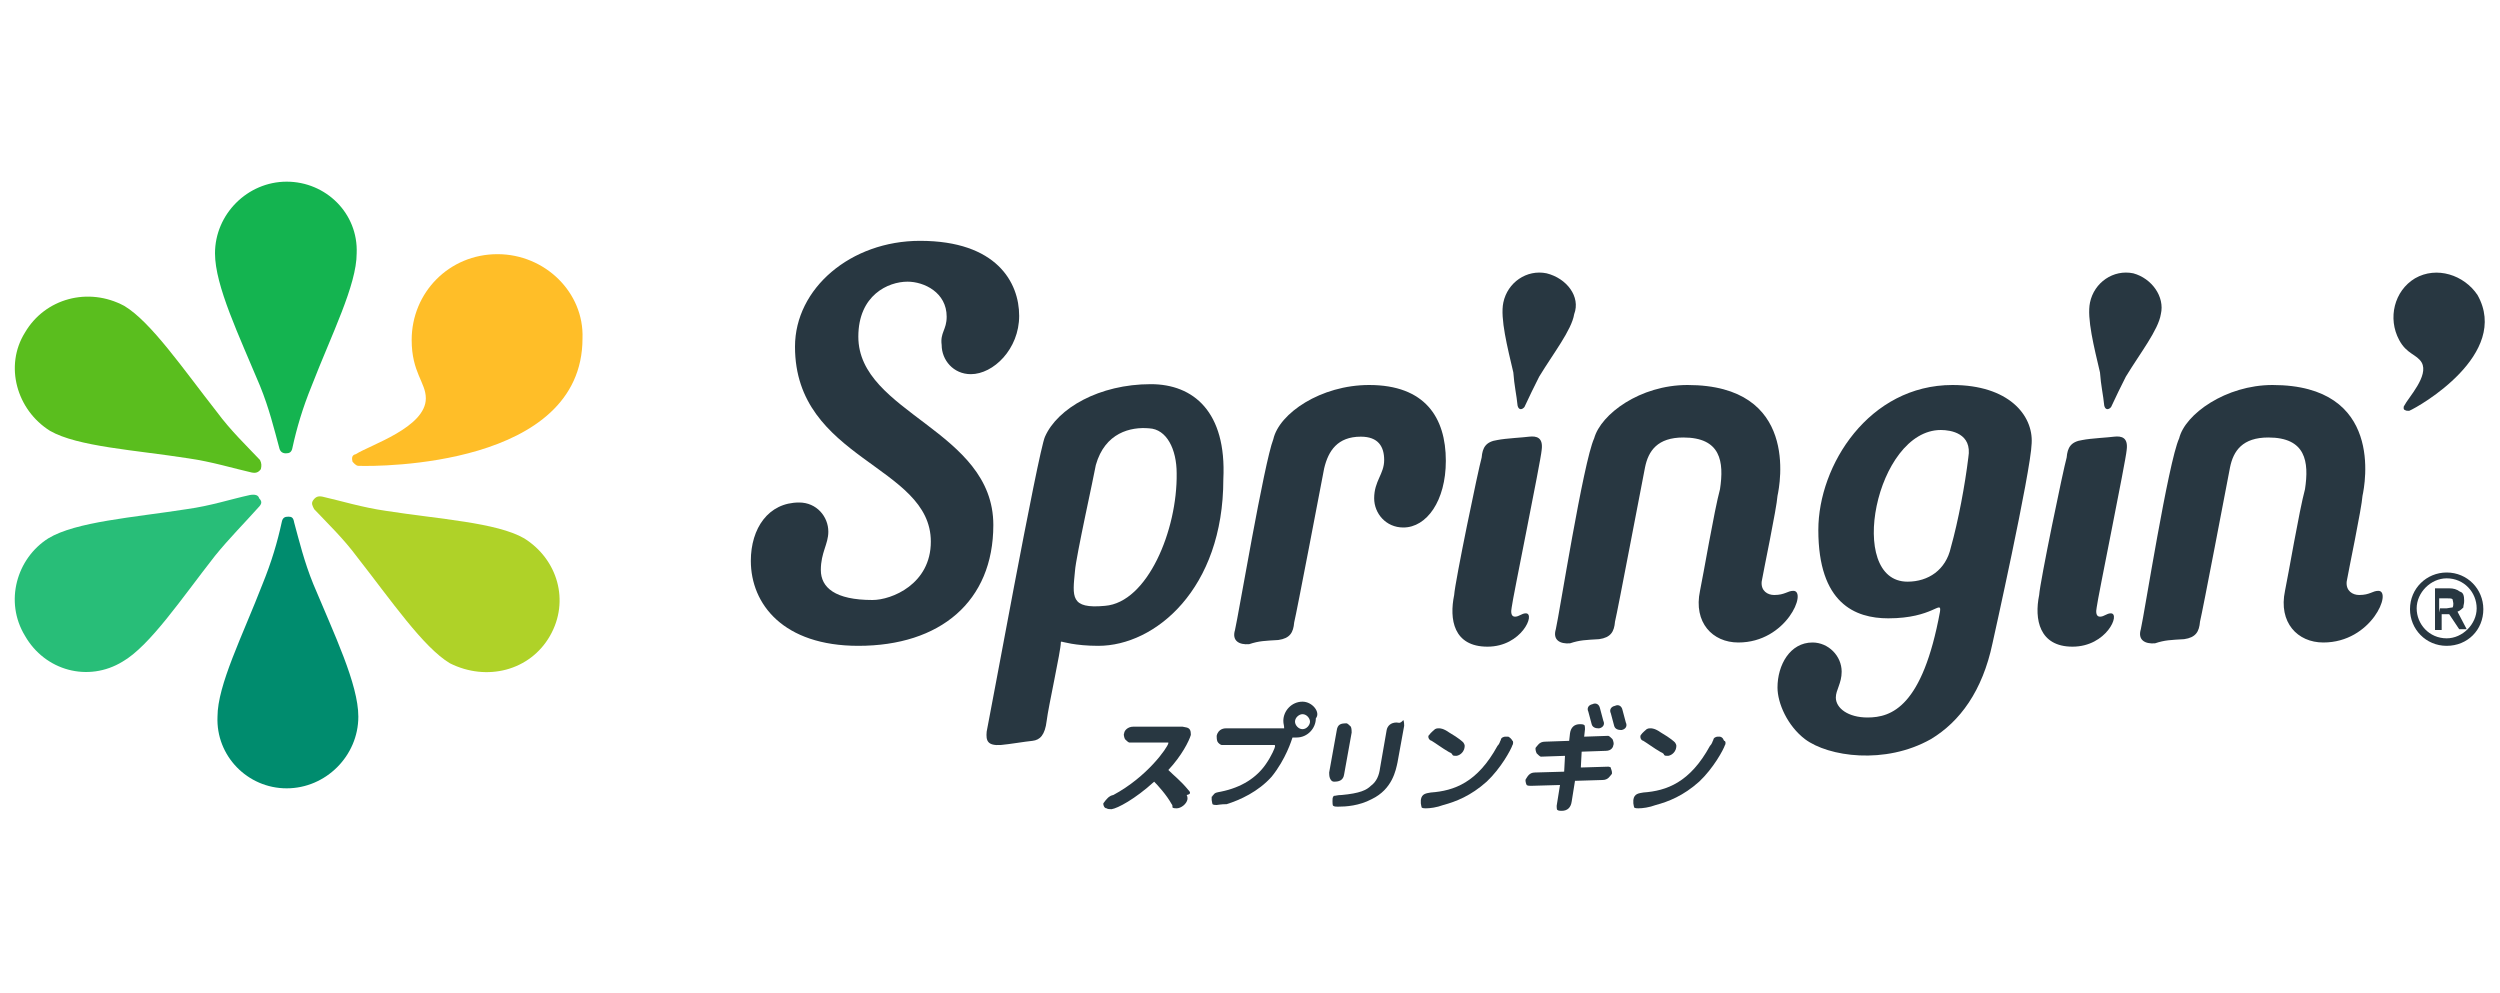 <?xml version="1.0" encoding="utf-8"?>
<!-- Generator: Adobe Illustrator 27.7.0, SVG Export Plug-In . SVG Version: 6.00 Build 0)  -->
<svg version="1.1" id="_グループ_241" xmlns="http://www.w3.org/2000/svg" xmlns:xlink="http://www.w3.org/1999/xlink" x="0px"
	 y="0px" viewBox="0 0 300 119.2" style="enable-background:new 0 0 300 119.2;" xml:space="preserve">
<style type="text/css">
	.st0{fill:#14B450;}
	.st1{fill:#008C6E;}
	.st2{fill:#28BE78;}
	.st3{fill:#5ABE1E;}
	.st4{fill:#AFD228;}
	.st5{fill:#FFBE28;}
	.st6{fill:#283741;}
</style>
<g>
	<g>
		<path class="st0" d="M34.4,21.8c-4.7,0-8.6,3.9-8.6,8.6c0,3.9,2.9,9.9,5.4,15.9c1.1,2.7,1.7,5.2,2.3,7.4c0.1,0.5,0.4,0.7,0.8,0.7
			s0.7-0.1,0.8-0.7c0.5-2.3,1.2-4.7,2.3-7.4c2.4-6.2,5.4-12.1,5.4-15.9C43,25.6,39.1,21.8,34.4,21.8"/>
	</g>
	<g>
		<path class="st1" d="M34.4,94.6c4.7,0,8.6-3.9,8.6-8.6c0-3.9-2.9-9.9-5.4-15.9c-1.1-2.7-1.7-5.2-2.3-7.4C35.2,62.1,35,62,34.6,62
			s-0.7,0.1-0.8,0.7c-0.5,2.3-1.2,4.7-2.3,7.4c-2.4,6.2-5.4,12.1-5.4,15.9C25.9,90.7,29.7,94.6,34.4,94.6"/>
	</g>
	<g>
		<path class="st2" d="M3,76.3c2.4,4.2,7.6,5.6,11.7,3.1c3.3-1.9,7.1-7.6,11.1-12.7c1.7-2.1,3.6-4,5.2-5.8c0.4-0.4,0.5-0.7,0.1-1.1
			c-0.1-0.4-0.5-0.5-1.1-0.4c-2.3,0.5-4.7,1.3-7.6,1.7C16,62.1,9.1,62.6,5.8,64.6C2,67,0.5,72.2,3,76.3"/>
	</g>
	<g>
		<path class="st3" d="M3,39.9C0.5,43.9,2,49.2,6,51.7c3.3,1.9,10.2,2.3,16.6,3.3c2.8,0.4,5.4,1.2,7.6,1.7c0.5,0.1,0.8,0,1.1-0.4
			c0.1-0.4,0.1-0.7-0.1-1.1c-1.6-1.7-3.5-3.5-5.2-5.8c-4-5.1-7.9-10.8-11.1-12.7C10.6,34.4,5.4,35.8,3,39.9"/>
	</g>
	<g>
		<path class="st4" d="M66,76.3c2.4-4.2,0.9-9.2-3.1-11.7c-3.3-1.9-10.2-2.3-16.6-3.3c-2.8-0.4-5.4-1.2-7.6-1.7
			c-0.5-0.1-0.8,0-1.1,0.4c-0.3,0.4-0.1,0.7,0.1,1.1c1.6,1.7,3.5,3.5,5.2,5.8c4,5.1,7.9,10.8,11.1,12.7C58.4,81.8,63.6,80.5,66,76.3
			"/>
	</g>
	<g>
		<path class="st5" d="M59.7,30.5c-5.8,0-10.3,4.6-10.3,10.3c0,3.9,1.7,5.1,1.7,7c0,3.5-6.7,5.6-8.4,6.7c-0.5,0.1-0.5,0.5-0.4,0.9
			c0.1,0.1,0.4,0.5,0.7,0.5c2.5,0.1,26.9,0.1,26.9-15.3C70.1,35.1,65.4,30.5,59.7,30.5"/>
	</g>
	<g>
		<path class="st6" d="M289.8,33.4c-2.5,1.5-3.3,4.8-1.9,7.4c0.9,1.7,2.1,1.7,2.7,2.7c0.9,1.6-1.6,4.2-2.1,5.2
			c-0.1,0.1-0.1,0.5,0.1,0.5c0.1,0.1,0.3,0.1,0.5,0.1c1.2-0.5,12.2-6.8,8.2-13.9C295.7,33,292.4,31.9,289.8,33.4"/>
	</g>
	<g>
		<path class="st6" d="M113.6,38c0-2.9-2.7-4.2-4.7-4.2c-2.3,0-5.9,1.6-5.9,6.6c0,9.2,16.2,11.2,16.2,22.6c0,9.2-6.4,14.5-16.2,14.5
			c-9,0-12.9-5-12.9-10.2c0-3.9,2.1-7,5.8-7c2.1,0,3.5,1.7,3.5,3.5c0,1.5-0.9,2.5-0.9,4.6s1.7,3.6,6.2,3.6c2.3,0,7-1.9,7-7
			c0-9.2-16.3-9.8-16.3-23.4c0-7,6.7-12.7,15-12.7c9.2,0,11.9,5,11.9,9s-3.1,7-5.8,7c-2.1,0-3.5-1.7-3.5-3.5
			C112.8,39.9,113.6,39.6,113.6,38"/>
	</g>
	<g>
		<path class="st6" d="M138.1,46.1c-6.2,0-11.2,2.9-12.7,6.3c-0.8,1.7-6.8,34.6-7,35.4c-0.1,1.1,0.1,1.7,1.7,1.6
			c1.1-0.1,2.8-0.4,3.8-0.5c0.9-0.1,1.5-0.7,1.7-2.4s1.7-8.4,1.7-9.4c0-0.1,0-0.1,0.1-0.1c0.1,0,1.6,0.5,4.4,0.5c6.8,0,15-6.8,15-20
			C147.2,49.4,143.2,46.1,138.1,46.1 M132.6,72.7c-4.2,0.4-3.9-1.1-3.6-4.2c0.1-1.6,2.3-11.5,2.5-12.7c1.1-3.9,4.2-4.6,6.4-4.4
			c2.1,0.1,3.3,2.5,3.3,5.4C141.3,63.6,137.7,72.3,132.6,72.7"/>
	</g>
	<g>
		<path class="st6" d="M164.3,46.2c6.7,0,9.2,3.9,9.2,9.1c0,4.8-2.3,8-5.1,8c-2.1,0-3.5-1.7-3.5-3.5c0-2.1,1.2-2.9,1.2-4.6
			c0-1.6-0.7-2.8-2.8-2.8c-2.8,0-3.9,1.7-4.4,3.8c-0.4,2.1-3.3,17.3-3.6,18.5c-0.1,1.2-0.5,1.9-1.9,2.1c-1.6,0.1-2.3,0.1-3.5,0.5
			c-1.2,0.1-2.1-0.4-1.7-1.7c0.4-1.7,3.5-20.1,4.6-22.9C153.5,49.6,158.5,46.2,164.3,46.2"/>
	</g>
	<g>
		<path class="st6" d="M183.5,52.4c0.9-0.1,1.7,0.1,1.5,1.6c-0.1,1.3-3.5,17.9-3.6,18.9c-0.1,0.5-0.1,1.1,0.4,1.1s0.8-0.4,1.3-0.4
			c1.2,0-0.5,4-4.6,4s-4.6-3.3-4-6.2c0.1-1.6,2.9-15.1,3.3-16.5c0.1-1.2,0.5-1.9,1.9-2.1C180.7,52.6,182.8,52.5,183.5,52.4"/>
	</g>
	<g>
		<path class="st6" d="M253.7,52.4c0.9-0.1,1.7,0.1,1.5,1.6c-0.1,1.3-3.5,17.9-3.6,18.9c-0.1,0.5-0.1,1.1,0.4,1.1
			c0.5,0,0.8-0.4,1.3-0.4c1.2,0-0.5,4-4.6,4c-4,0-4.6-3.3-4-6.2c0.1-1.6,2.9-15.1,3.3-16.5c0.1-1.2,0.5-1.9,1.9-2.1
			C250.9,52.6,253,52.5,253.7,52.4"/>
	</g>
	<g>
		<path class="st6" d="M202.5,46.2c13.4,0,11.1,11.9,10.8,13.3c-0.1,1.5-1.7,9.1-1.9,10.3c-0.1,1.1,0.7,1.6,1.5,1.6
			c1.3,0,1.6-0.5,2.3-0.5c1.7,0-0.8,6.2-6.6,6.2c-3.1,0-5.4-2.4-4.6-6.2c0.4-1.9,1.7-9.6,2.4-12.2c0.5-3.3,0.1-6.2-4.4-6.2
			c-3.1,0-4.2,1.6-4.6,3.6c-0.4,2-3.3,17.3-3.6,18.5c-0.1,1.2-0.5,1.9-1.9,2.1c-1.6,0.1-2.3,0.1-3.5,0.5c-1.2,0.1-2.1-0.4-1.7-1.7
			c0.4-1.7,3.3-20.1,4.6-22.9C192.1,49.7,196.8,46.2,202.5,46.2"/>
	</g>
	<g>
		<path class="st6" d="M234.3,46.2c-10,0-16.1,9.6-16.1,17.4c0,8.8,4.4,10.6,8.4,10.6c5.4,0,6.4-2.3,6.2-0.8
			c-2.1,11.4-5.8,12.7-8.7,12.7c-2.3,0-3.8-1.1-3.8-2.4c0-0.9,0.7-1.7,0.7-3.1c0-1.9-1.6-3.5-3.5-3.5c-2.7,0-4.2,2.7-4.2,5.4
			c0,1.9,1.2,4.6,3.3,6.2c2.8,2.1,9.6,3.1,15.1,0c3.5-2.1,6.2-5.8,7.4-11.5c0,0,4.6-20.6,4.7-24C244,49.8,241,46.2,234.3,46.2
			 M228.9,69.8c-7.4,0-3.8-18.2,4-18.2c1.2,0,3.8,0.4,3.3,3.3c-0.4,3.3-1.2,7.6-2.1,10.8C233.5,68.4,231.4,69.8,228.9,69.8"/>
	</g>
	<g>
		<path class="st6" d="M185.6,32.8c-2.4-0.5-4.7,1.1-5.2,3.5c-0.4,1.9,0.5,5.4,1.2,8.4c0.1,1.5,0.4,2.8,0.5,3.9
			c0,0.1,0.1,0.5,0.4,0.5c0.1,0,0.4-0.1,0.5-0.4c0.5-1.1,1.1-2.3,1.7-3.5c1.7-2.8,3.9-5.6,4.2-7.5C189.7,35.6,188,33.4,185.6,32.8"
			/>
	</g>
	<g>
		<path class="st6" d="M256,32.8c-2.4-0.5-4.7,1.1-5.2,3.5c-0.4,1.9,0.5,5.4,1.2,8.4c0.1,1.5,0.4,2.8,0.5,3.9c0,0.1,0.1,0.5,0.4,0.5
			c0.1,0,0.4-0.1,0.5-0.4c0.5-1.1,1.1-2.3,1.7-3.5c1.7-2.8,3.9-5.6,4.2-7.5C259.8,35.6,258.2,33.4,256,32.8"/>
	</g>
	<g>
		<path class="st6" d="M272.7,46.2c13.4,0,11.1,11.9,10.8,13.3c-0.1,1.5-1.7,9.1-1.9,10.3c-0.1,1.1,0.7,1.6,1.5,1.6
			c1.3,0,1.6-0.5,2.3-0.5c1.7,0-0.8,6.2-6.6,6.2c-3.1,0-5.4-2.4-4.6-6.2c0.4-1.9,1.7-9.6,2.4-12.2c0.5-3.3,0.1-6.2-4.4-6.2
			c-3.1,0-4.2,1.6-4.6,3.6c-0.4,2.1-3.3,17.3-3.6,18.5c-0.1,1.2-0.5,1.9-1.9,2.1c-1.6,0.1-2.3,0.1-3.5,0.5c-1.2,0.1-2.1-0.4-1.7-1.7
			c0.4-1.7,3.3-20.1,4.6-22.9C262.2,49.7,267.1,46.2,272.7,46.2"/>
	</g>
	<g>
		<path class="st6" d="M142.6,94.8c-0.9-1.1-1.7-1.7-2.4-2.4c1.6-1.7,2.5-3.5,2.7-4.2v-0.1c0-0.4-0.1-0.7-0.5-0.8
			c-0.1,0-0.4-0.1-0.5-0.1H136c-0.7,0-1.1,0.5-1.1,0.8c-0.1,0.1,0,0.5,0.1,0.7c0.1,0.1,0.4,0.4,0.5,0.4h4.7v0.1
			c-0.1,0.5-2.5,4-6.6,6.2c-0.5,0.1-0.7,0.4-0.8,0.5c-0.1,0.1-0.1,0.1-0.4,0.5l0,0v0.1c0,0.1,0.1,0.5,0.4,0.5
			c0.1,0.1,0.4,0.1,0.5,0.1h0.1c0.7-0.1,2.8-1.2,5.1-3.3c0.4,0.4,1.5,1.6,2.1,2.7l0,0c0.1,0.1,0.1,0.2,0.1,0.4
			c0.1,0.1,0.4,0.1,0.5,0.1l0,0c0.5,0,1.2-0.5,1.3-1.1v-0.1c0-0.1,0-0.2-0.1-0.4C142.9,95.3,142.9,95.1,142.6,94.8"/>
	</g>
	<g>
		<path class="st6" d="M160.1,93.8L160.1,93.8c0.5,0,1.1-0.1,1.2-0.9l0.9-5c0-0.1,0-0.5-0.1-0.7c-0.1-0.1-0.4-0.4-0.5-0.4l0,0
			c-0.7,0-1.1,0.1-1.2,0.9l-0.9,5c0,0.1,0,0.5,0.1,0.7C159.7,93.6,159.8,93.8,160.1,93.8"/>
	</g>
	<g>
		<path class="st6" d="M167.6,86.7L167.6,86.7c-0.7,0-1.1,0.4-1.2,0.9l-0.8,4.6c-0.1,0.8-0.4,1.6-1.1,2.1c-0.5,0.5-1.3,0.9-3.5,1.1
			c-0.5,0-0.7,0.1-0.9,0.1c-0.1,0-0.1,0.1-0.1,0.1c-0.1,0.1-0.1,0.3-0.1,0.5v0.1c0,0.1,0,0.5,0.1,0.5c0.1,0.1,0.4,0.1,0.5,0.1h0.1
			c0.9,0,2.5-0.1,4-0.9c2.5-1.2,2.9-3.5,3.1-4.4l0.8-4.4c0-0.1,0-0.5-0.1-0.7C168,86.9,167.8,86.7,167.6,86.7"/>
	</g>
	<g>
		<path class="st6" d="M171.8,88.9L171.8,88.9c0.5,0.3,1.3,0.9,2,1.3c0.1,0.1,0.4,0.1,0.5,0.4c0.1,0.1,0.2,0.1,0.4,0.1h0.1
			c0.5-0.1,0.8-0.5,0.9-0.8c0.1-0.4,0.1-0.5-0.1-0.8c-0.1-0.1-0.5-0.5-1.7-1.2c-0.7-0.5-1.1-0.5-1.2-0.5h-0.1c-0.1,0-0.2,0-0.4,0.1
			c-0.1,0.1-0.5,0.4-0.7,0.7C171.3,88.3,171.4,88.8,171.8,88.9"/>
	</g>
	<g>
		<path class="st6" d="M181,88.4h-0.4c-0.1,0-0.5,0.1-0.5,0.4c-0.1,0.1-0.1,0.4-0.4,0.7c-2.4,4.4-5.2,5.4-8,5.6
			c-0.5,0.1-1.1,0.1-1.2,0.9v0.4c0,0.1,0.1,0.5,0.1,0.5c0.1,0.1,0.4,0.1,0.5,0.1l0,0c0.5,0,1.3-0.1,2.1-0.4c1.5-0.4,3.3-1.1,5.2-2.8
			c1.7-1.6,2.9-3.8,3.1-4.4c0.1-0.1,0.1-0.5,0-0.5C181.4,88.7,181.2,88.5,181,88.4"/>
	</g>
	<g>
		<path class="st6" d="M193,92L193,92l-3.3,0.1l0.1-1.9l2.9-0.1c0.7,0,0.9-0.5,0.9-0.7c0.1-0.1,0-0.5-0.1-0.7
			c-0.1-0.1-0.4-0.4-0.5-0.4l0,0l-2.9,0.1l0.1-0.9c0-0.1,0-0.5-0.1-0.5c-0.1-0.1-0.4-0.1-0.5-0.1c-0.7,0-1.1,0.4-1.2,1.1l-0.1,0.9
			l-2.9,0.1c-0.7,0-0.9,0.5-1.1,0.7c-0.1,0.1,0,0.5,0.1,0.7c0.1,0.1,0.4,0.4,0.5,0.4l0,0l2.9-0.1l-0.1,1.9l-3.5,0.1
			c-0.7,0-0.9,0.5-1.1,0.8c-0.1,0.1,0,0.5,0.1,0.7c0.1,0.1,0.4,0.1,0.5,0.1l0,0l3.5-0.1l-0.4,2.5c0,0.1,0,0.5,0.1,0.5
			c0.1,0.1,0.4,0.1,0.5,0.1c0.7,0,1.1-0.4,1.2-1.1l0.4-2.5l3.3-0.1c0.7,0,0.9-0.5,1.1-0.7c0.1-0.1,0-0.5-0.1-0.7
			C193.4,92.1,193.1,92,193,92"/>
	</g>
	<g>
		<path class="st6" d="M206.9,88.9c-0.1-0.1-0.1-0.4-0.5-0.5h-0.3c-0.1,0-0.5,0.1-0.5,0.4c-0.1,0.1-0.1,0.4-0.4,0.7
			c-2.4,4.4-5.2,5.4-8,5.6c-0.5,0.1-1.1,0.1-1.2,0.9v0.4c0,0.1,0.1,0.5,0.1,0.5c0.1,0.1,0.4,0.1,0.5,0.1l0,0c0.5,0,1.3-0.1,2.1-0.4
			c1.5-0.4,3.3-1.1,5.2-2.8c1.7-1.6,2.9-3.8,3.1-4.4C207.1,89.3,207.1,88.9,206.9,88.9"/>
	</g>
	<g>
		<path class="st6" d="M197.2,88.9L197.2,88.9c0.5,0.3,1.3,0.9,2,1.3c0.1,0.1,0.4,0.1,0.5,0.4c0.1,0.1,0.2,0.1,0.4,0.1h0.1
			c0.5-0.1,0.8-0.5,0.9-0.8c0.1-0.4,0.1-0.5-0.1-0.8c-0.1-0.1-0.5-0.5-1.7-1.2c-0.7-0.5-1.1-0.5-1.2-0.5H198c-0.1,0-0.2,0-0.4,0.1
			c-0.1,0.1-0.5,0.4-0.7,0.7C196.8,88.3,196.8,88.8,197.2,88.9"/>
	</g>
	<g>
		<path class="st6" d="M191,86.9c0.1,0.4,0.5,0.5,0.8,0.5h0.1c0.5-0.1,0.7-0.5,0.5-0.9l-0.4-1.5c-0.1-0.5-0.5-0.7-0.9-0.5
			c-0.5,0.1-0.7,0.5-0.5,0.9L191,86.9L191,86.9z"/>
	</g>
	<g>
		<path class="st6" d="M194.7,85.2c-0.1-0.5-0.5-0.7-0.9-0.5c-0.5,0.1-0.7,0.5-0.5,0.9l0.4,1.5c0.1,0.4,0.5,0.5,0.8,0.5h0.1
			c0.5-0.1,0.7-0.5,0.5-0.9L194.7,85.2L194.7,85.2z"/>
	</g>
	<g>
		<path class="st6" d="M156.3,84.2c-1.3,0-2.3,1.1-2.3,2.3c0,0.4,0.1,0.5,0.1,0.9h-7c-0.1,0-0.9,0-1.1,0.9c0,0.1,0,0.5,0.1,0.7
			s0.4,0.4,0.5,0.4h6.3c0.1,0,0.1,0,0.1,0.1v0.1c0,0.1-0.4,1.1-1.1,2.1c-1.1,1.6-2.9,2.8-5.4,3.3c-0.5,0.1-0.7,0.1-0.9,0.4l-0.1,0.1
			c0,0.1-0.1,0.1-0.1,0.1V96c0,0.1,0.1,0.5,0.1,0.5c0.1,0.1,0.4,0.1,0.5,0.1l0,0c0.1,0,0.5-0.1,1.2-0.1c1.6-0.5,3.8-1.5,5.4-3.3
			c1.7-2.1,2.4-4.4,2.5-4.7h0.5c1.3,0,2.3-1.1,2.3-2.3C158.5,85.5,157.5,84.2,156.3,84.2 M156.3,87.5c-0.5,0-0.9-0.5-0.9-0.9
			c0-0.5,0.5-0.9,0.9-0.9c0.5,0,0.9,0.5,0.9,0.9S156.8,87.5,156.3,87.5"/>
	</g>
	<g>
		<path class="st6" d="M293.9,73.7h-0.9v1.9h-0.8v-5h1.7c0.5,0,0.9,0.1,1.3,0.4c0.4,0.1,0.5,0.5,0.5,1.1c0,0.4-0.1,0.5-0.1,0.8
			c-0.1,0.1-0.4,0.4-0.7,0.5l1.1,2.1h-0.9L293.9,73.7L293.9,73.7z M292.8,73h0.8c0.1,0,0.5-0.1,0.7-0.1c0.1-0.1,0.1-0.4,0.1-0.5
			s-0.1-0.5-0.1-0.5c-0.1-0.1-0.4-0.1-0.7-0.1h-0.9v1.7L292.8,73L292.8,73z"/>
	</g>
	<g>
		<path class="st6" d="M293.6,69.4c2.1,0,3.6,1.7,3.6,3.6s-1.7,3.6-3.6,3.6c-2.1,0-3.6-1.7-3.6-3.6S291.7,69.4,293.6,69.4
			 M293.6,68.7c-2.4,0-4.4,1.9-4.4,4.4c0,2.4,1.9,4.4,4.4,4.4c2.5,0,4.4-1.9,4.4-4.4C298,70.7,296.1,68.7,293.6,68.7"/>
	</g>
</g>
</svg>
